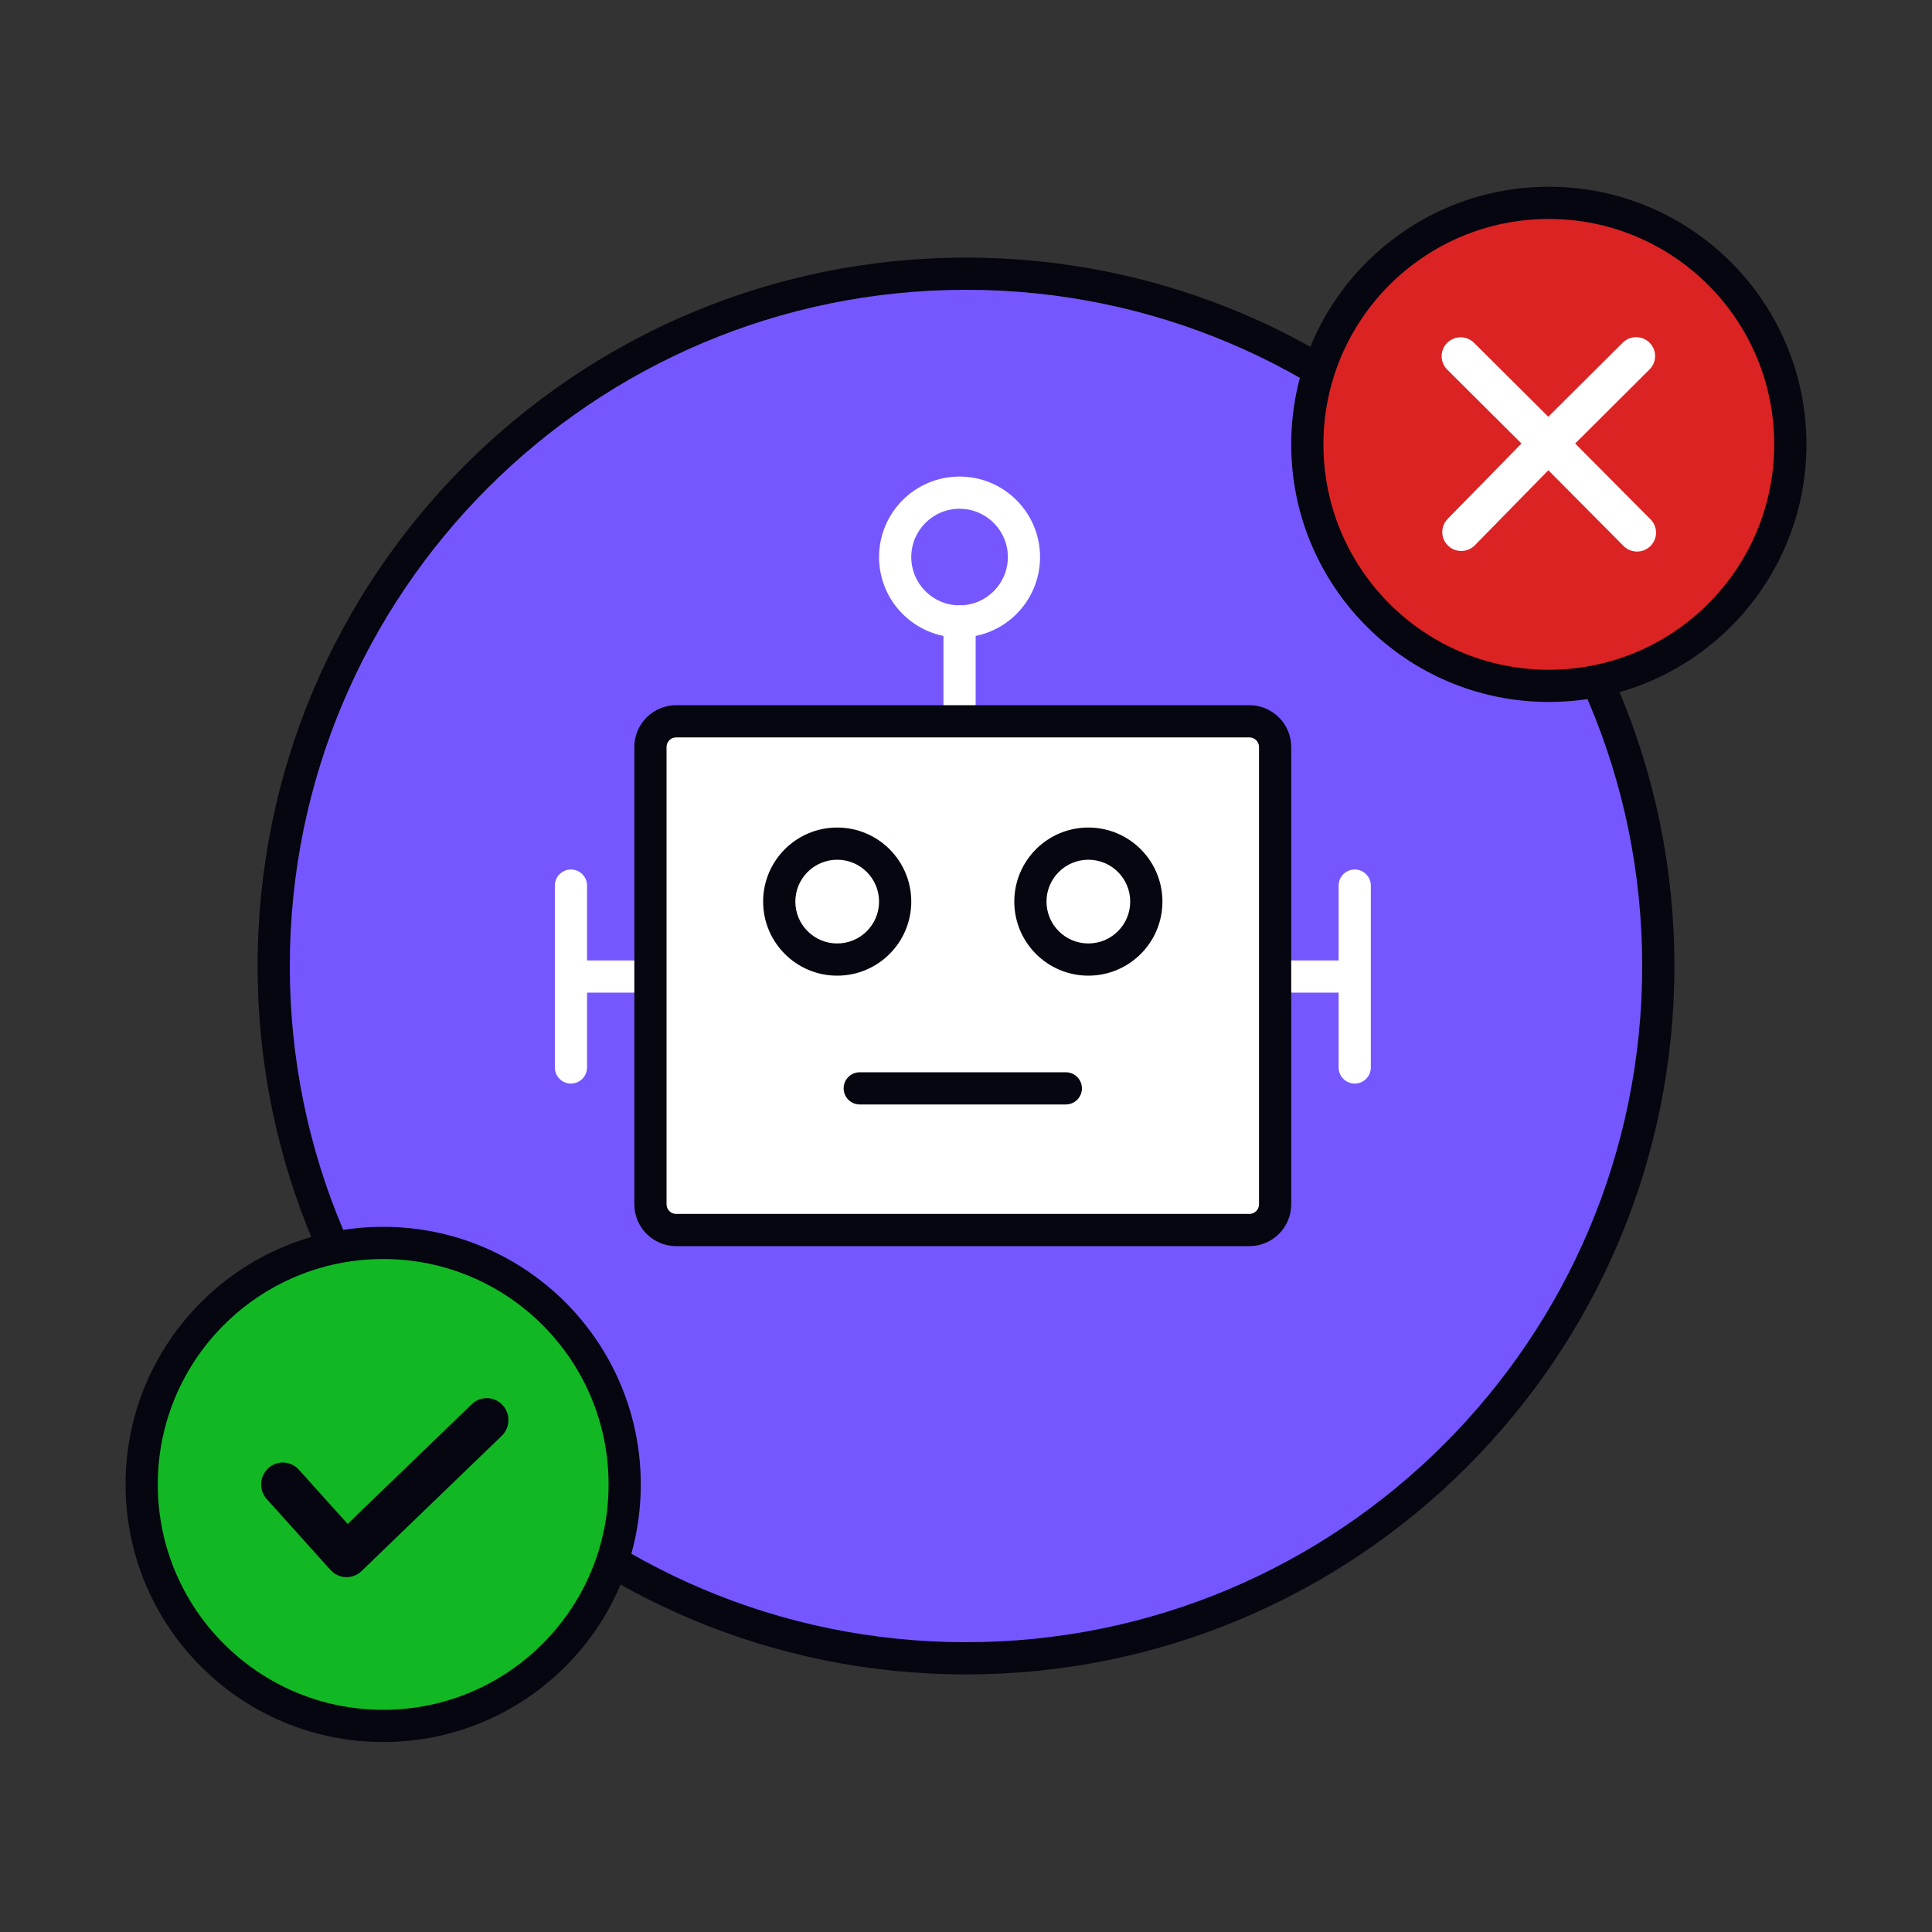 <svg width="600" height="600" viewBox="0 0 600 600" fill="none" xmlns="http://www.w3.org/2000/svg">
<rect x="0" y="0" width="600" height="600" fill="#333333" stroke="none"/>
<path d="M514 300C514 418.741 417.741 515 299 515C180.259 515 84 418.741 84 300C84 181.259 180.259 85 299 85C417.741 85 514 181.259 514 300Z" fill="#7657FF"/>
<path fill-rule="evenodd" clip-rule="evenodd" d="M300 90C184.02 90 90 184.02 90 300C90 415.98 184.02 510 300 510C415.98 510 510 415.98 510 300C510 184.02 415.98 90 300 90ZM80 300C80 178.497 178.497 80 300 80C421.503 80 520 178.497 520 300C520 421.503 421.503 520 300 520C178.497 520 80 421.503 80 300Z" fill="#05060F"/>
<path fill-rule="evenodd" clip-rule="evenodd" d="M298 158C289.716 158 283 164.716 283 173C283 181.284 289.716 188 298 188C306.284 188 313 181.284 313 173C313 164.716 306.284 158 298 158ZM273 173C273 159.193 284.193 148 298 148C311.807 148 323 159.193 323 173C323 186.807 311.807 198 298 198C284.193 198 273 186.807 273 173Z" fill="white"/>
<path fill-rule="evenodd" clip-rule="evenodd" d="M420.723 270.028C423.485 270.028 425.723 272.267 425.723 275.028V331.511C425.723 334.272 423.485 336.511 420.723 336.511C417.962 336.511 415.723 334.272 415.723 331.511V308.27H397.551C394.789 308.27 392.551 306.031 392.551 303.27C392.551 300.508 394.789 298.27 397.551 298.27H415.723V275.028C415.723 272.267 417.962 270.028 420.723 270.028Z" fill="white"/>
<path fill-rule="evenodd" clip-rule="evenodd" d="M177.312 270.028C174.551 270.028 172.312 272.267 172.312 275.028V331.511C172.312 334.272 174.551 336.511 177.312 336.511C180.073 336.511 182.312 334.272 182.312 331.511V308.27H200.484C203.246 308.27 205.484 306.031 205.484 303.27C205.484 300.508 203.246 298.27 200.484 298.27H182.312V275.028C182.312 272.267 180.073 270.028 177.312 270.028Z" fill="white"/>
<path fill-rule="evenodd" clip-rule="evenodd" d="M298 231C295.239 231 293 228.761 293 226L293 193C293 190.239 295.239 188 298 188C300.761 188 303 190.239 303 193L303 226C303 228.761 300.761 231 298 231Z" fill="white"/>
<path d="M202 232C202 227.582 205.582 224 210 224H388C392.418 224 396 227.582 396 232V374C396 378.418 392.418 382 388 382H210C205.582 382 202 378.418 202 374V232Z" fill="white"/>
<path fill-rule="evenodd" clip-rule="evenodd" d="M197 232C197 224.82 202.82 219 210 219H388C395.18 219 401 224.82 401 232V374C401 381.18 395.18 387 388 387H210C202.82 387 197 381.18 197 374V232ZM210 229C208.343 229 207 230.343 207 232V374C207 375.657 208.343 377 210 377H388C389.657 377 391 375.657 391 374V232C391 230.343 389.657 229 388 229H210Z" fill="#05060F"/>
<path fill-rule="evenodd" clip-rule="evenodd" d="M262 338C262 335.239 264.239 333 267 333H331C333.761 333 336 335.239 336 338C336 340.761 333.761 343 331 343H267C264.239 343 262 340.761 262 338Z" fill="#05060F"/>
<path fill-rule="evenodd" clip-rule="evenodd" d="M338 267C330.82 267 325 272.82 325 280C325 287.18 330.82 293 338 293C345.18 293 351 287.18 351 280C351 272.82 345.18 267 338 267ZM315 280C315 267.297 325.297 257 338 257C350.703 257 361 267.297 361 280C361 292.703 350.703 303 338 303C325.297 303 315 292.703 315 280Z" fill="#05060F"/>
<path fill-rule="evenodd" clip-rule="evenodd" d="M260 267C252.82 267 247 272.82 247 280C247 287.18 252.82 293 260 293C267.18 293 273 287.18 273 280C273 272.82 267.18 267 260 267ZM237 280C237 267.297 247.297 257 260 257C272.703 257 283 267.297 283 280C283 292.703 272.703 303 260 303C247.297 303 237 292.703 237 280Z" fill="#05060F"/>
<path d="M556 138C556 179.421 522.421 213 481 213C439.579 213 406 179.421 406 138C406 96.579 439.579 63 481 63C522.421 63 556 96.579 556 138Z" fill="#DB2323"/>
<path fill-rule="evenodd" clip-rule="evenodd" d="M481 68C442.34 68 411 99.34 411 138C411 176.66 442.34 208 481 208C519.66 208 551 176.66 551 138C551 99.34 519.66 68 481 68ZM401 138C401 93.817 436.817 58 481 58C525.183 58 561 93.817 561 138C561 182.183 525.183 218 481 218C436.817 218 401 182.183 401 138Z" fill="#05060F"/>
<path fill-rule="evenodd" clip-rule="evenodd" d="M449.442 106.471C451.745 104.178 455.478 104.179 457.781 106.472L480.847 129.43L503.943 106.43C506.244 104.136 509.977 104.134 512.281 106.426C514.585 108.718 514.586 112.435 512.285 114.729L489.185 137.734L512.572 161.27C514.874 163.563 514.874 167.28 512.571 169.573C510.268 171.865 506.535 171.865 504.232 169.572L480.85 146.041L457.977 169.393C455.675 171.687 451.942 171.689 449.639 169.397C447.335 167.105 447.333 163.388 449.635 161.094L472.512 137.737L449.441 114.774C447.139 112.481 447.139 108.763 449.442 106.471Z" fill="white"/>
<path d="M194 461C194 502.421 160.421 536 119 536C77.579 536 44 502.421 44 461C44 419.579 77.579 386 119 386C160.421 386 194 419.579 194 461Z" fill="#12B823"/>
<path fill-rule="evenodd" clip-rule="evenodd" d="M119 391C80.34 391 49 422.34 49 461C49 499.66 80.34 531 119 531C157.66 531 189 499.66 189 461C189 422.34 157.66 391 119 391ZM39 461C39 416.817 74.817 381 119 381C163.183 381 199 416.817 199 461C199 505.183 163.183 541 119 541C74.817 541 39 505.183 39 461Z" fill="#05060F"/>
<path fill-rule="evenodd" clip-rule="evenodd" d="M156.032 436.305C158.598 439.022 158.499 443.326 155.81 445.919L112.269 487.919C110.957 489.184 109.196 489.861 107.384 489.796C105.572 489.731 103.863 488.93 102.643 487.574L82.852 465.574C80.352 462.796 80.554 458.495 83.304 455.969C86.054 453.442 90.31 453.647 92.81 456.426L107.964 473.271L146.518 436.081C149.206 433.488 153.466 433.588 156.032 436.305Z" fill="#05060F"/>
</svg>
